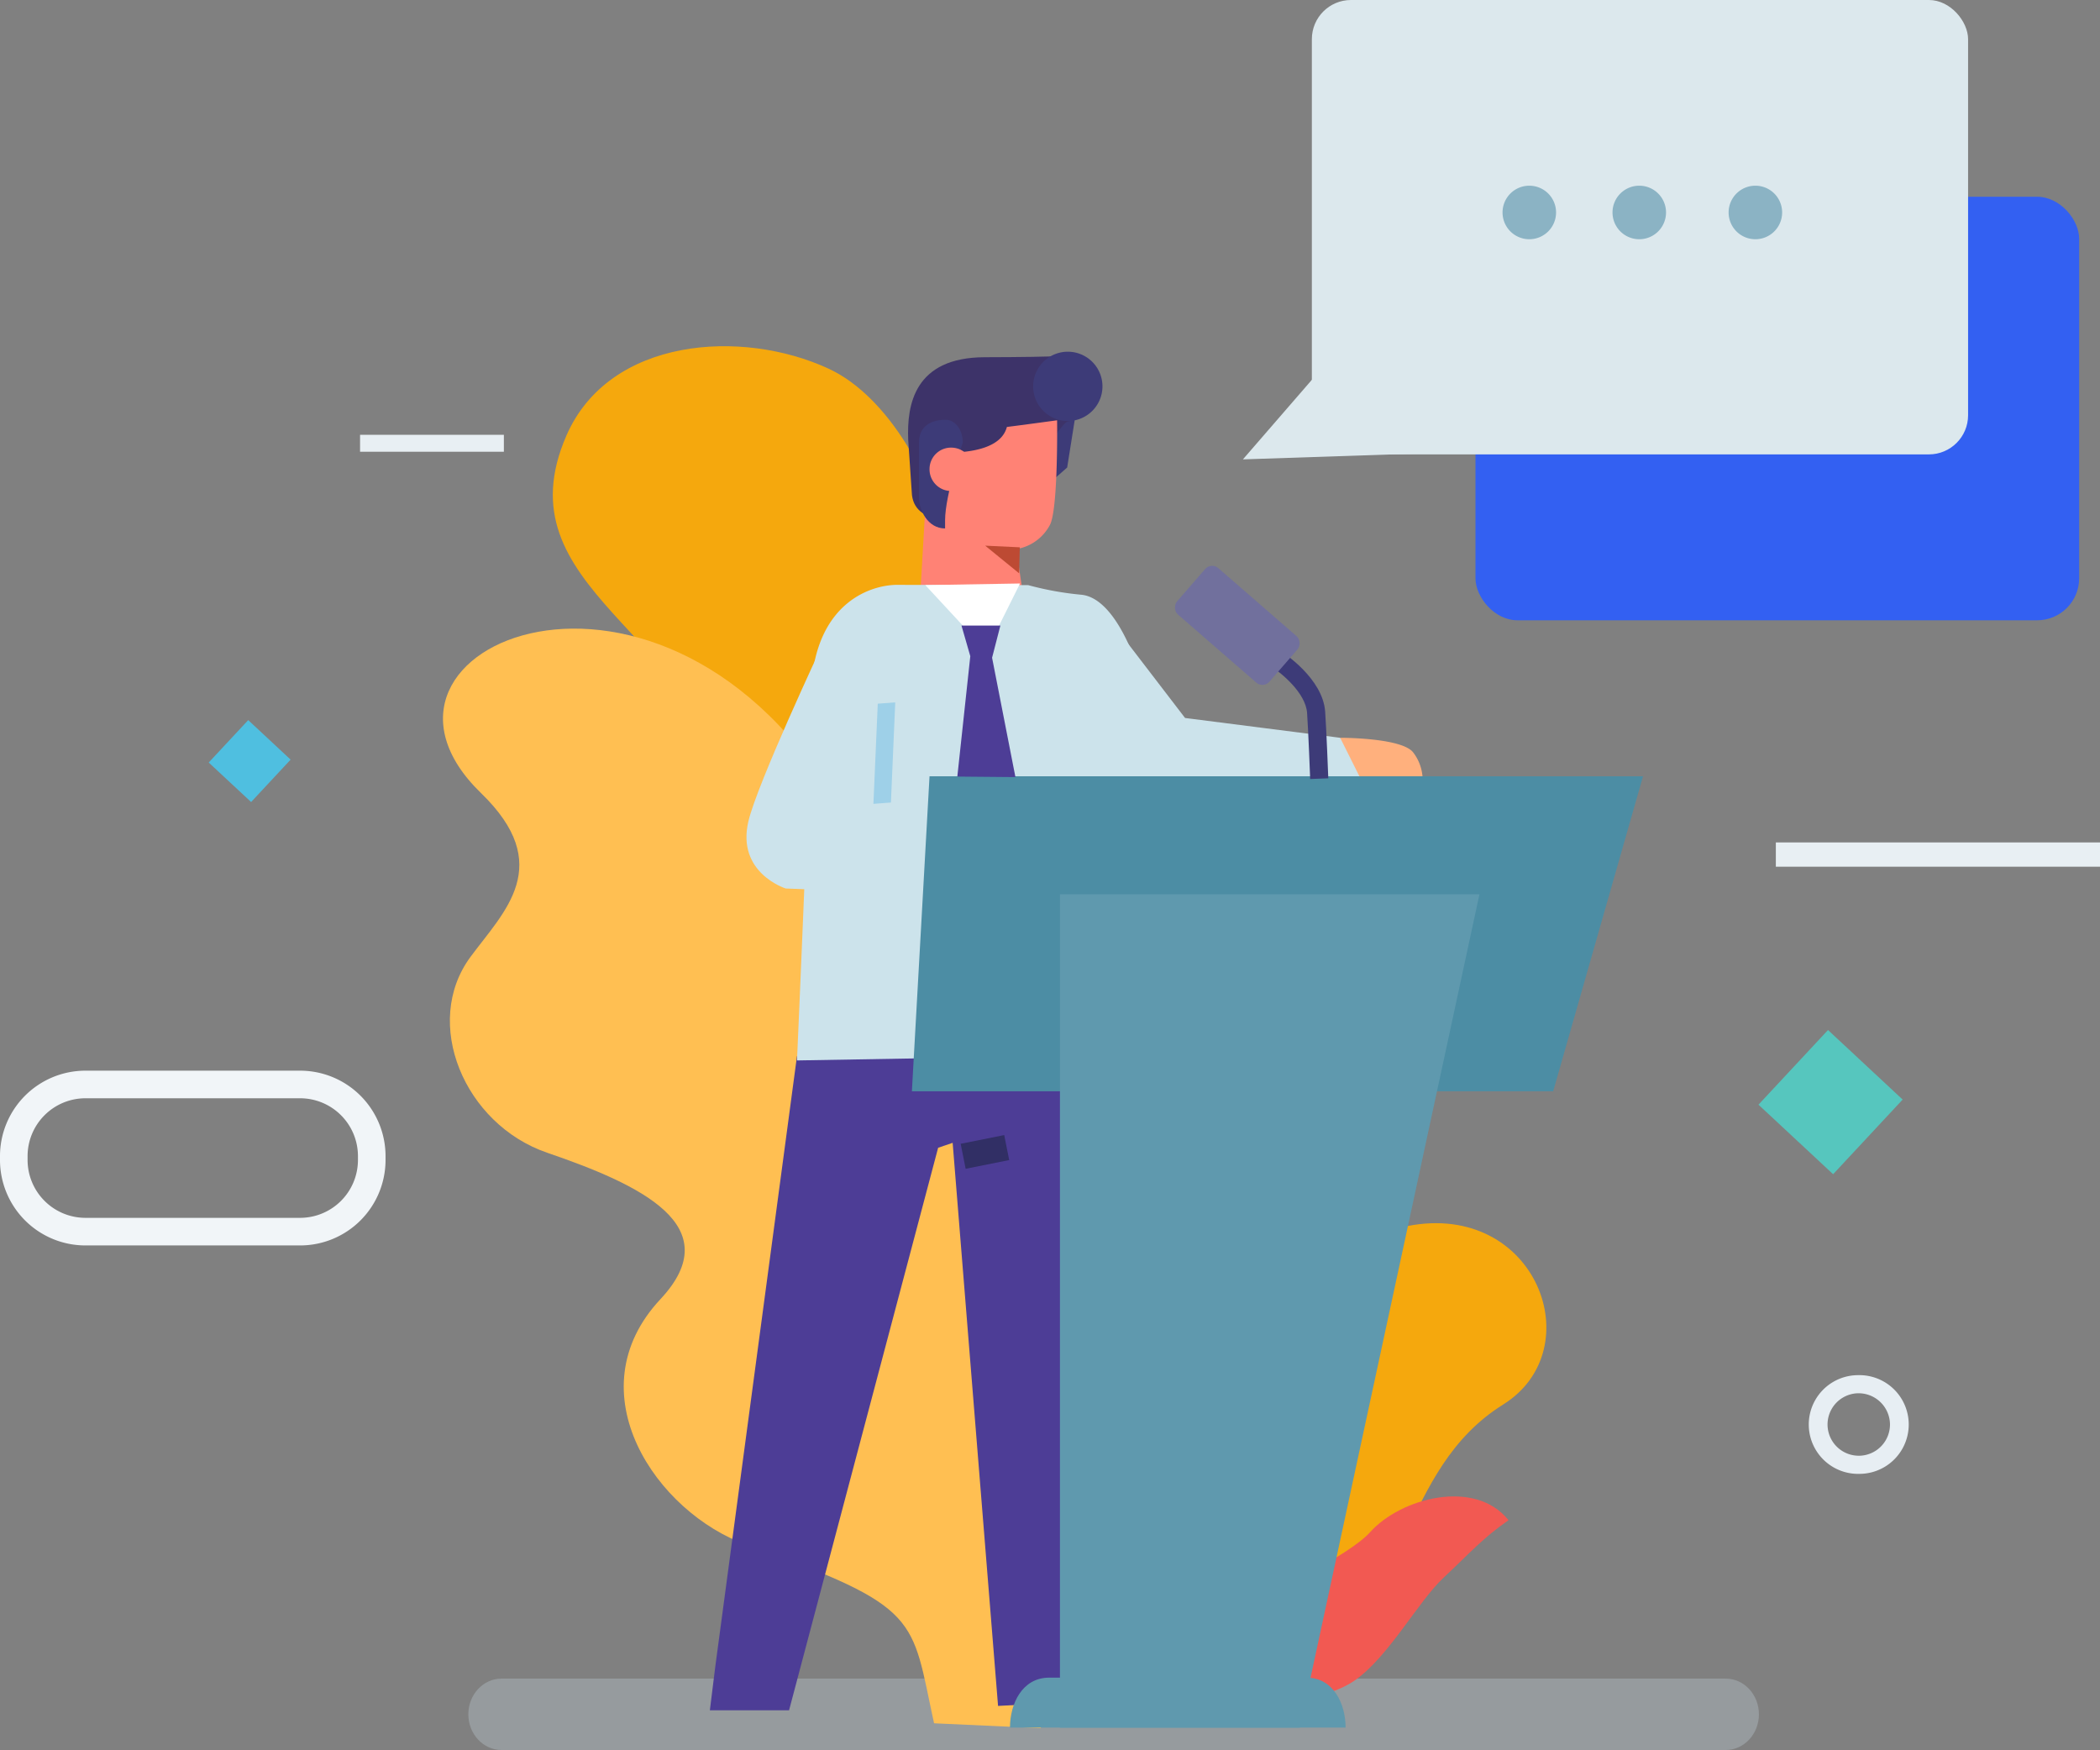 <svg xmlns="http://www.w3.org/2000/svg" width="600" height="499.924" viewBox="0 0 600 499.924">
  <rect x="0" y="0" width="600" height="499.924" fill="#808080" stroke="none"/>
  <g id="Group_1852" data-name="Group 1852" transform="translate(-54.828 -359.868)">
    <rect id="Rectangle_362" data-name="Rectangle 362" width="172.479" height="120.986" rx="12.005" transform="translate(648.875 537.065) rotate(180)" fill="#3360f2"/>
    <path id="Path_1592" data-name="Path 1592" d="M119.734,423.547c12.227-28.008,50.1-30.551,74.9-19.062,17.066,7.9,30.533,31.985,33.8,51.588,7.115,42.7-3.485,77.45-30.243,147.656-12.245,32.021-4.2,57.093-4.2,57.093l-28.433-13.648s14.016-63.748,2.54-118.236C157.664,479.507,100.563,467.461,119.734,423.547Z" transform="translate(96.947 60.706)" fill="#f5a80d"/>
    <path id="Path_1593" data-name="Path 1593" d="M475.249,555.266c0,5.634-4.246,10.2-9.484,10.2H115.991c-5.238,0-9.484-4.567-9.484-10.2h0c0-5.634,4.246-10.2,9.484-10.2H465.764c5.238,0,9.484,4.568,9.484,10.2Z" transform="translate(82.13 294.326)" fill="#c9d9e3" opacity="0.3"/>
    <path id="Path_1594" data-name="Path 1594" d="M265.492,546.617c-30.17,18.858-25.836,57.505-56.951,70.7-16.618,7.051-16.028-39.362-16.028-58.455s27.98-59.815,45.7-63.243C274.979,488.5,290.776,530.814,265.492,546.617Z" transform="translate(218.815 214.476)" fill="#f5a80d"/>
    <path id="Path_1595" data-name="Path 1595" d="M230.551,535.2c8.679-9.736,29.96-15.476,39.567-3.439-7.462,5.163-11.126,9.482-18.524,16.385s-15.712,22.674-25.5,29.45c-5.16,3.568-17.755,8.084-30.836,3.016S200.6,553.24,200.6,553.24,224.5,541.977,230.551,535.2Z" transform="translate(215.72 262.38)" fill="#f25952"/>
    <path id="Path_1596" data-name="Path 1596" d="M223.469,445.316a13.01,13.01,0,0,1,2.809,8.208l-21.214.943-2.356-13.2S219.9,441.2,223.469,445.316Z" transform="translate(235.021 129.363)" fill="#ffb07d"/>
    <path id="Path_1597" data-name="Path 1597" d="M244.013,741.932c-6.579-30.188-3.33-33.189-53.486-50.959-25.781-9.153-49.507-43.668-24.686-70.2,19.588-20.937-5.844-32.739-32.363-41.832-23.715-8.125-35.823-37.12-21.905-55.949,9.648-13.055,24.3-26.172,2.985-46.809-43-41.711,52.316-82.766,103.115,4.958,61.272,105.808,56.85,262.184,56.85,262.184Z" transform="translate(77.686 110.225)" fill="#ffbf52"/>
    <rect id="Rectangle_363" data-name="Rectangle 363" width="29.146" height="29.146" transform="translate(577.116 654.114) rotate(42.969)" fill="#56c6be"/>
    <rect id="Rectangle_364" data-name="Rectangle 364" width="16.549" height="16.549" transform="matrix(0.732, 0.682, -0.682, 0.732, 125.747, 565.583)" fill="#4fbfe0"/>
    <path id="Path_1598" data-name="Path 1598" d="M268.582,539.793a14.1,14.1,0,0,1-.344-28.2l.357-.005a14.1,14.1,0,0,1,.347,28.2Zm.013-23.029-.228,0a8.924,8.924,0,0,0,.215,17.845l.228,0a8.927,8.927,0,0,0,8.7-9.145A8.98,8.98,0,0,0,268.594,516.764Z" transform="translate(317.31 241.115)" fill="#e7eef3"/>
    <rect id="Rectangle_365" data-name="Rectangle 365" width="41.088" height="4.838" transform="translate(157.703 484.077)" fill="#e8eff3"/>
    <rect id="Rectangle_366" data-name="Rectangle 366" width="92.617" height="6.936" transform="translate(562.211 600.524)" fill="#e8eff3"/>
    <path id="Path_1599" data-name="Path 1599" d="M164.983,503.492a24.423,24.423,0,0,1-24.419,24.427H79.245a24.423,24.423,0,0,1-24.417-24.427V502.42a24.422,24.422,0,0,1,24.417-24.427h61.319a24.423,24.423,0,0,1,24.419,24.427ZM157.1,502.42a16.541,16.541,0,0,0-16.543-16.543H79.25A16.541,16.541,0,0,0,62.71,502.42v1.072a16.541,16.541,0,0,0,16.54,16.543h61.309A16.541,16.541,0,0,0,157.1,503.492Z" transform="translate(0 187.732)" fill="#f1f5f8"/>
    <path id="Path_1600" data-name="Path 1600" d="M200.488,428.157l21.685,28.285,44.315,5.658,6.6,13.2s-50.915,17.913-52.8,17.913c-.678,0-47.648,1.007-55.315-5.028C151.315,477.431,200.488,428.157,200.488,428.157Z" transform="translate(171.241 108.529)" fill="#cce3eb"/>
    <path id="Path_1601" data-name="Path 1601" d="M170,429.931l6.693-5.868,3.265-20.551-9.244,2.287Z" transform="translate(183.042 69.36)" fill="#3d3b78"/>
    <path id="Path_1602" data-name="Path 1602" d="M155.073,423.067c-.414-9.951,1.655-23.637,21.978-23.637,0,0,12.584-.01,19.267-.236,13.109-.451,15.914,16.066,4.208,18.676-2.273.51-17.542,25.678-17.791,27.389-4.174-2.455-3.9,17.993-4.019,19.572l-12.866-18.547c-5.614-1.02-9.081-2.846-9.7-7.405Z" transform="translate(159.244 62.484)" fill="#3d3369"/>
    <path id="Path_1603" data-name="Path 1603" d="M158.653,415.184,156.429,453.7l17.071,2.675,11.851-2.281-1.611-11.056a13.265,13.265,0,0,0,9.536-6.8c2.46-4.239,2.108-29.994,2.108-29.994s-10.883,1.489-14.345,1.9C178.552,417.667,158.653,415.184,158.653,415.184Z" transform="translate(161.471 73.689)" fill="#ff8275"/>
    <path id="Path_1604" data-name="Path 1604" d="M238.756,661.5,215.5,662.76,202.528,501.9l-4.15,1.411-42.592,160.7H133.158l1.561-12.57L158.05,477.143l86.64-1.223-7.21,175.166Z" transform="translate(124.487 184.436)" fill="#4d3d96"/>
    <path id="Path_1605" data-name="Path 1605" d="M156.232,428.35c0,3.6,2.483,8.876,7.462,8.876v-2.354c0-7.183,5.057-22.172,5.057-22.172,0-3.6-2.146-6.52-4.886-6.52h0c-5.481,0-7.633,2.916-7.633,6.52Z" transform="translate(161.158 73.603)" fill="#3d3b78"/>
    <path id="Path_1606" data-name="Path 1606" d="M157.4,415.29a6.2,6.2,0,1,0,6.2-6.036A6.124,6.124,0,0,0,157.4,415.29Z" transform="translate(163.01 78.487)" fill="#ff8275"/>
    <rect id="Rectangle_367" data-name="Rectangle 367" width="12.686" height="7.283" transform="matrix(0.981, -0.196, 0.196, 0.981, 329.301, 686.608)" fill="#312f65"/>
    <path id="Path_1607" data-name="Path 1607" d="M171.935,424.4l36.874.072a89.4,89.4,0,0,0,15.3,2.758c11.313,1.256,17.6,25.771,17.6,25.771l-3.143,105.6-95.79,1.657s4.021-90.914,4.021-106C148.049,429.113,164.328,424.188,171.935,424.4Z" transform="translate(139.767 102.545)" fill="#cce3eb"/>
    <path id="Path_1608" data-name="Path 1608" d="M173.438,420.542l-9.9-.471,9.7,7.9Z" transform="translate(172.769 95.677)" fill="#bd4a33"/>
    <path id="Path_1609" data-name="Path 1609" d="M158.8,431.649s-18.542,39.541-21.056,50.286c-3.457,14.769,10.686,19.171,10.686,19.171l32.058,1.256L198.4,467.476l-12.258-17.913-2.827-18.858Z" transform="translate(130.905 112.58)" fill="#cce3eb"/>
    <path id="Path_1610" data-name="Path 1610" d="M338.677,535.5H155.451l5.039-89.989H364.344Z" transform="translate(159.917 136.114)" fill="#4c8da4"/>
    <path id="Path_1611" data-name="Path 1611" d="M240.316,696.587H171.788V458.536h119.86Z" transform="translate(185.881 156.809)" fill="#5f99ae"/>
    <path id="Path_1612" data-name="Path 1612" d="M166.275,559.235c0-6.781,3.462-14.275,11.186-14.275h73.52c7.724,0,11.186,7.493,11.186,14.275Z" transform="translate(177.119 294.16)" fill="#5f99ae"/>
    <path id="Path_1613" data-name="Path 1613" d="M188.632,408.572a9.9,9.9,0,1,1-9.9-9.9A9.9,9.9,0,0,1,188.632,408.572Z" transform="translate(181.183 61.668)" fill="#3d3b78"/>
    <path id="Path_1614" data-name="Path 1614" d="M156.206,465.972l-5,.378,1.243-28.612,4.995-.378Z" transform="translate(153.169 123.154)" fill="#9ed0e8"/>
    <g id="Group_1681" data-name="Group 1681" transform="translate(409.946 359.868)">
      <rect id="Rectangle_368" data-name="Rectangle 368" width="187.494" height="129.803" rx="11.187" transform="translate(207.192 129.803) rotate(180)" fill="#dce8ed"/>
      <path id="Path_1615" data-name="Path 1615" d="M216.229,399.744l-24.251,27.981,55.963-1.866Z" transform="translate(-191.978 -296.495)" fill="#dce8ed"/>
      <path id="Path_1616" data-name="Path 1616" d="M235.919,388a7.646,7.646,0,1,1-7.646-7.646A7.646,7.646,0,0,1,235.919,388Z" transform="translate(-146.447 -327.305)" fill="#8bb3c4"/>
      <path id="Path_1617" data-name="Path 1617" d="M248.053,388a7.646,7.646,0,1,1-7.646-7.646A7.643,7.643,0,0,1,248.053,388Z" transform="translate(-127.162 -327.305)" fill="#8bb3c4"/>
      <path id="Path_1618" data-name="Path 1618" d="M260.865,388a7.646,7.646,0,1,1-7.646-7.646A7.643,7.643,0,0,1,260.865,388Z" transform="translate(-106.801 -327.305)" fill="#8bb3c4"/>
    </g>
    <path id="Path_1619" data-name="Path 1619" d="M156.932,424.706l17.45,18.823L184,424.243Z" transform="translate(162.27 102.309)" fill="#fff"/>
    <path id="Path_1620" data-name="Path 1620" d="M206.127,468.144c-.005-.14-.526-13.891-.883-18.891-.409-5.746-7.413-11.421-10.077-13.125l2.789-4.363c.479.308,11.779,7.628,12.454,17.118.362,5.088.873,18.5.893,19.062Z" transform="translate(223.036 114.263)" fill="#3d3b78"/>
    <rect id="Rectangle_369" data-name="Rectangle 369" width="34.966" height="17.568" rx="2.66" transform="matrix(0.755, 0.656, -0.656, 0.755, 400.9, 520.416)" fill="#71709d"/>
    <path id="Path_1621" data-name="Path 1621" d="M161.651,428.886l2.52,8.746-3.706,34.394,16.6.148-6.671-34.1,2.372-9.191Z" transform="translate(167.885 109.687)" fill="#4d3d96"/>
  </g>
</svg>
